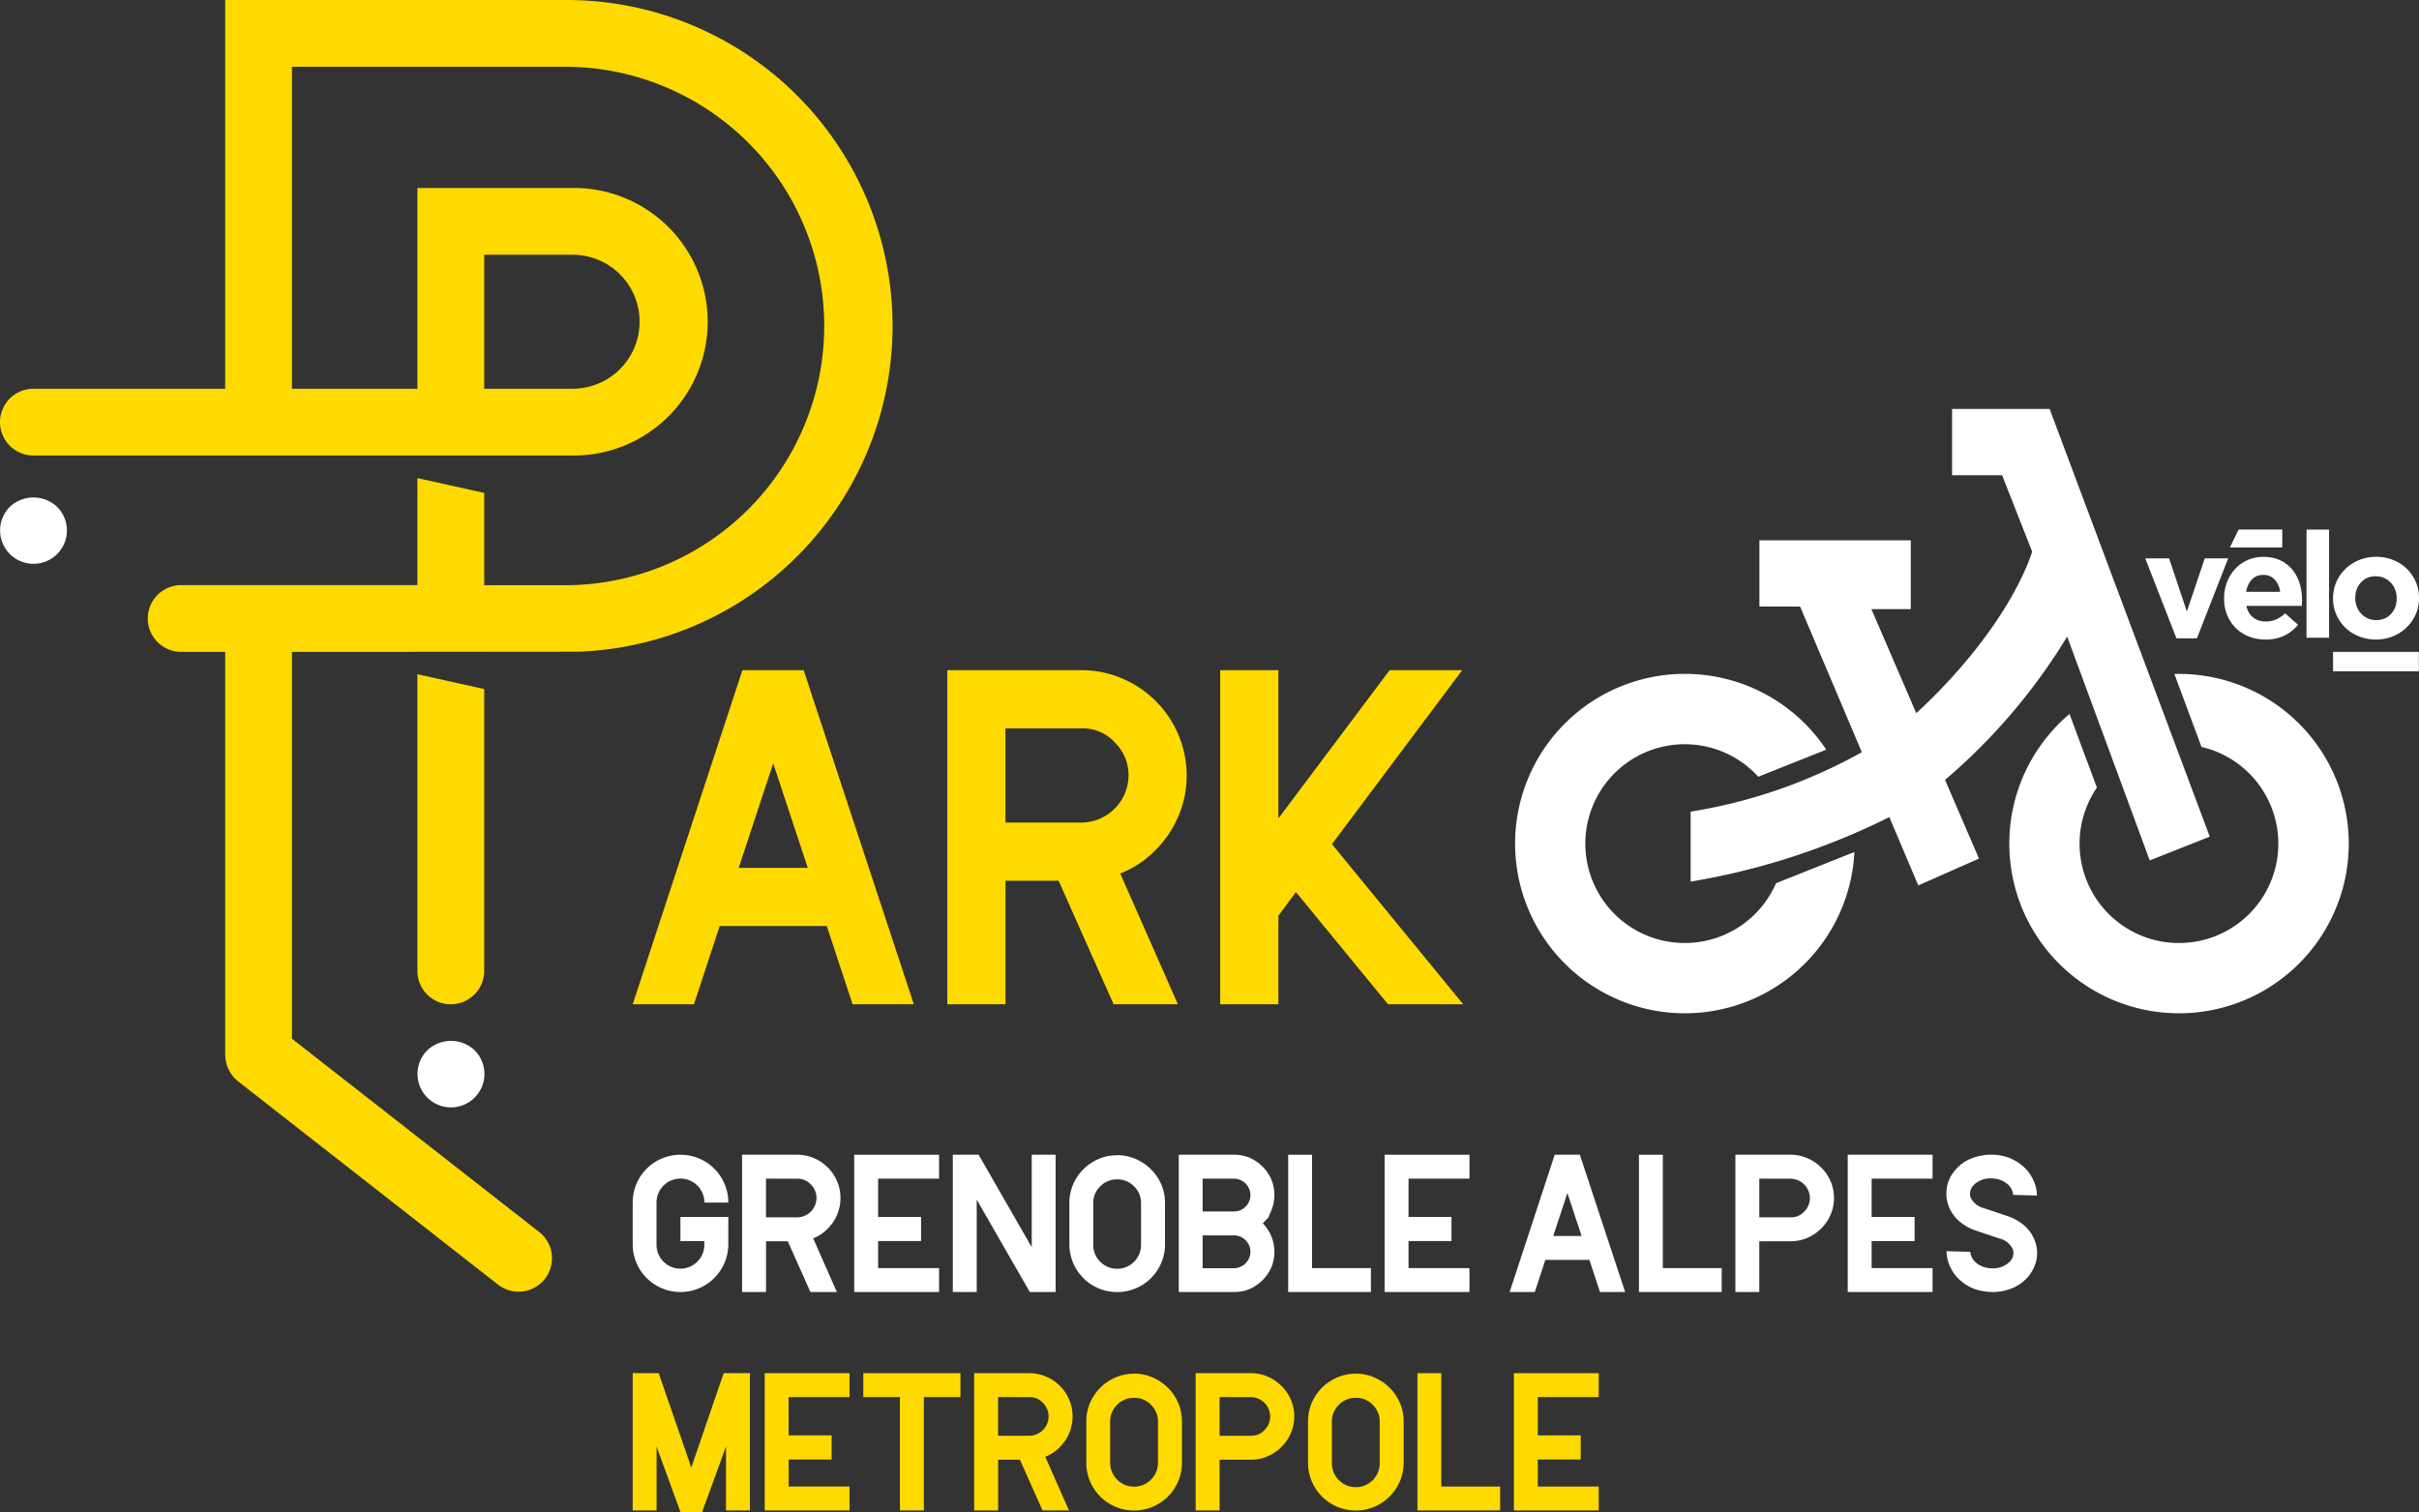 <?xml version="1.0" encoding="UTF-8"?>
<svg xmlns="http://www.w3.org/2000/svg" xmlns:xlink="http://www.w3.org/1999/xlink" id="Groupe_345" data-name="Groupe 345" width="189.083" height="118.227" viewBox="0 0 189.083 118.227">
  <rect x="0" y="0" width="189.083" height="118.227" fill="#333333" stroke="none"/>
  <defs>
    <clipPath id="clip-path">
      <rect id="Rectangle_373" data-name="Rectangle 373" width="189.083" height="118.227" fill="none"></rect>
    </clipPath>
  </defs>
  <g id="Groupe_344" data-name="Groupe 344" clip-path="url(#clip-path)">
    <path id="Tracé_246" data-name="Tracé 246" d="M356.56,96.949l6.454,17.5,4.693-1.858L355.191,79.153h-7.627v5.182h3.911l2.347,5.965s-1.466,5.378-8.507,12.125c-.181.173-.366.341-.552.507L341.257,94.8h3.08V89.42H332.506V94.6h3.178l4.826,11.388a40.49,40.49,0,0,1-13.382,4.648v5.468a54.659,54.659,0,0,0,15.531-5.045l2.265,5.346,4.743-2.1-2.652-6.152a46.319,46.319,0,0,0,9.545-11.2" transform="translate(-194.979 -47.178)" fill="#fff"></path>
    <path id="Tracé_247" data-name="Tracé 247" d="M306.436,151.467a7.771,7.771,0,1,1,5.74-13l5.313-2.117a13.269,13.269,0,1,0,2.2,8l-6.127,2.442a7.77,7.77,0,0,1-7.126,4.674" transform="translate(-174.738 -77.738)" fill="#fff"></path>
    <path id="Tracé_248" data-name="Tracé 248" d="M402.048,130.426c-.121,0-.24.006-.36.009l2.121,5.7a7.768,7.768,0,1,1-8.176,3.18l-2.143-5.755a13.267,13.267,0,1,0,8.558-3.132" transform="translate(-231.726 -77.738)" fill="#fff"></path>
    <path id="Tracé_249" data-name="Tracé 249" d="M415.1,108.061h1.865l1.39,4.159,1.4-4.159h1.83l-2.444,6.255h-1.6Z" transform="translate(-247.417 -64.408)" fill="#fff"></path>
    <path id="Tracé_250" data-name="Tracé 250" d="M433.6,114.237a3.538,3.538,0,0,1-1.291-.231,2.99,2.99,0,0,1-1.031-.66,3.058,3.058,0,0,1-.677-1.014,3.357,3.357,0,0,1-.244-1.3v-.023a3.472,3.472,0,0,1,.226-1.251,3.186,3.186,0,0,1,.631-1.031,2.945,2.945,0,0,1,2.213-.95,3.023,3.023,0,0,1,1.344.278,2.728,2.728,0,0,1,.944.747,3.115,3.115,0,0,1,.556,1.077,4.463,4.463,0,0,1,.179,1.268c0,.069,0,.143-.006.22s-.009.158-.017.243h-4.321a1.481,1.481,0,0,0,.527.909,1.576,1.576,0,0,0,.99.307,1.96,1.96,0,0,0,.788-.151,2.687,2.687,0,0,0,.718-.486l1.008.892a3.123,3.123,0,0,1-1.066.851,3.3,3.3,0,0,1-1.472.307m1.136-3.73a1.715,1.715,0,0,0-.417-.956,1.154,1.154,0,0,0-.892-.365,1.184,1.184,0,0,0-.9.359,1.8,1.8,0,0,0-.446.961Z" transform="translate(-256.509 -64.237)" fill="#fff"></path>
    <rect id="Rectangle_371" data-name="Rectangle 371" width="1.761" height="8.456" transform="translate(180.291 41.406)" fill="#fff"></rect>
    <path id="Tracé_251" data-name="Tracé 251" d="M454.782,114.237a3.511,3.511,0,0,1-1.332-.249,3.253,3.253,0,0,1-1.06-.684,3.176,3.176,0,0,1-.7-1.02,3.107,3.107,0,0,1-.255-1.257v-.023a3.108,3.108,0,0,1,.255-1.257,3.192,3.192,0,0,1,.707-1.025,3.346,3.346,0,0,1,1.066-.695,3.466,3.466,0,0,1,1.344-.255,3.512,3.512,0,0,1,1.332.249,3.254,3.254,0,0,1,1.06.684,3.187,3.187,0,0,1,.7,1.019,3.117,3.117,0,0,1,.255,1.257v.023a3.114,3.114,0,0,1-.255,1.257,3.2,3.2,0,0,1-.707,1.025,3.345,3.345,0,0,1-1.066.695,3.469,3.469,0,0,1-1.344.255m.023-1.517a1.63,1.63,0,0,0,.677-.133,1.487,1.487,0,0,0,.5-.365,1.616,1.616,0,0,0,.319-.539,1.929,1.929,0,0,0,.11-.654v-.023a1.841,1.841,0,0,0-.116-.654,1.646,1.646,0,0,0-.857-.921,1.559,1.559,0,0,0-.66-.139,1.633,1.633,0,0,0-.678.133,1.5,1.5,0,0,0-.5.365,1.614,1.614,0,0,0-.319.538,1.922,1.922,0,0,0-.11.654v.023a1.829,1.829,0,0,0,.116.654,1.642,1.642,0,0,0,.336.545,1.661,1.661,0,0,0,.516.376,1.546,1.546,0,0,0,.666.139" transform="translate(-269.07 -64.237)" fill="#fff"></path>
    <path id="Tracé_252" data-name="Tracé 252" d="M431.478,103.894h4.093v-1.4h-3.414Z" transform="translate(-257.176 -61.092)" fill="#fff"></path>
    <rect id="Rectangle_372" data-name="Rectangle 372" width="6.707" height="1.516" transform="translate(182.364 50.966)" fill="#fff"></rect>
    <path id="Tracé_253" data-name="Tracé 253" d="M83.378,156.294a2.61,2.61,0,0,0,2.61-2.61V131.648l-5.221-1.16v23.2a2.61,2.61,0,0,0,2.61,2.61" transform="translate(-48.14 -77.775)" fill="#ffda00"></path>
    <path id="Tracé_254" data-name="Tracé 254" d="M44.3,0H17.6V30.393H2.61a2.61,2.61,0,1,0,0,5.22H32.628v0h5.22v0h6.909a10.459,10.459,0,1,0,0-20.917H32.628v15.7H22.819V5.22H44.3a20.268,20.268,0,0,1,0,40.535H37.848V38.538l-5.22-1.16v8.369H14.162a2.61,2.61,0,0,0,0,5.22H17.6V82.483c0,.05.012.1.015.147a2.631,2.631,0,0,0,.028.277c.014.082.032.161.053.24s.046.165.077.246.063.154.1.228.077.152.122.226.092.139.143.205a2.526,2.526,0,0,0,.161.2,2.6,2.6,0,0,0,.2.187c.038.034.069.073.109.105l20.36,15.922a2.611,2.611,0,0,0,3.216-4.113L22.819,81.21V50.968h5.09c.048,0,.092,0,.139,0l17.165-.015A25.485,25.485,0,0,0,44.3,0M37.848,19.916h6.909a5.238,5.238,0,1,1,0,10.476H37.848Z" fill="#ffda00"></path>
    <path id="Tracé_255" data-name="Tracé 255" d="M.773,97a2.611,2.611,0,0,0,1.837,4.459A2.607,2.607,0,0,0,4.458,97,2.7,2.7,0,0,0,.773,97" transform="translate(0 -57.379)" fill="#fff"></path>
    <path id="Tracé_256" data-name="Tracé 256" d="M81.56,202.183a2.615,2.615,0,1,0,3.685,0,2.7,2.7,0,0,0-3.685,0" transform="translate(-48.152 -120.074)" fill="#fff"></path>
    <path id="Tracé_257" data-name="Tracé 257" d="M122.426,155.83,131,129.709h4.79L144.4,155.83h-4.789l-2.013-6.118h-8.371l-2.013,6.118Zm13.684-10.665-2.7-8.171-2.7,8.171Z" transform="translate(-72.97 -77.311)" fill="#ffda00"></path>
    <path id="Tracé_258" data-name="Tracé 258" d="M183.3,155.83V129.709h10.5a7.976,7.976,0,0,1,3.159.644,8.24,8.24,0,0,1,4.407,4.407,8.082,8.082,0,0,1,.644,3.2,7.984,7.984,0,0,1-.644,3.16,8.3,8.3,0,0,1-1.771,2.636,7.875,7.875,0,0,1-2.777,1.851l4.508,10.223H196.3L192,146.17H187.85v9.66Zm4.548-21.573v7.366h5.957a3.711,3.711,0,0,0,3.662-3.663,3.568,3.568,0,0,0-1.086-2.616,3.355,3.355,0,0,0-2.576-1.087Z" transform="translate(-109.254 -77.311)" fill="#ffda00"></path>
    <path id="Tracé_259" data-name="Tracé 259" d="M240.655,129.709V141.3l8.694-11.591h5.675l-10.183,13.6L255.1,155.83h-5.876l-7.2-8.774-1.369,1.852v6.922h-4.548V129.709Z" transform="translate(-140.728 -77.311)" fill="#ffda00"></path>
    <path id="Tracé_260" data-name="Tracé 260" d="M128.031,227.229a1.825,1.825,0,0,0-.149-.728,1.879,1.879,0,0,0-.4-.6,1.876,1.876,0,0,0-2.646,0,1.88,1.88,0,0,0-.4.6,1.832,1.832,0,0,0-.149.728v3.258a1.869,1.869,0,1,0,3.737,0v-.248h-1.869v-1.885H129.9v2.133a3.742,3.742,0,0,1-6.383,2.646,3.74,3.74,0,0,1-1.092-2.646v-3.258a3.694,3.694,0,0,1,.289-1.447,3.711,3.711,0,0,1,2-2,3.764,3.764,0,0,1,2.894,0,3.708,3.708,0,0,1,2,2,3.687,3.687,0,0,1,.29,1.447Z" transform="translate(-72.97 -133.209)" fill="#fff"></path>
    <path id="Tracé_261" data-name="Tracé 261" d="M143.59,234.224V223.491h4.316a3.27,3.27,0,0,1,1.3.265,3.387,3.387,0,0,1,1.811,1.811,3.322,3.322,0,0,1,.264,1.315,3.277,3.277,0,0,1-.264,1.3,3.407,3.407,0,0,1-.728,1.083,3.24,3.24,0,0,1-1.141.761l1.853,4.2h-2.068l-1.769-3.969h-1.7v3.969Zm1.869-8.864v3.026h2.448a1.524,1.524,0,0,0,1.5-1.5,1.464,1.464,0,0,0-.446-1.075,1.378,1.378,0,0,0-1.058-.446Z" transform="translate(-85.585 -133.208)" fill="#fff"></path>
    <path id="Tracé_262" data-name="Tracé 262" d="M167.155,228.353h3.357v1.885h-3.357v2.117h4.763v1.868h-6.632V223.491h6.632v1.869h-4.763Z" transform="translate(-98.516 -133.208)" fill="#fff"></path>
    <path id="Tracé_263" data-name="Tracé 263" d="M184.364,234.224V223.491h2.017l4.151,7.227v-7.227H192.4v10.733h-2.017L186.233,227v7.227Z" transform="translate(-109.887 -133.209)" fill="#fff"></path>
    <path id="Tracé_264" data-name="Tracé 264" d="M210.659,223.574a3.659,3.659,0,0,1,1.844.5,3.748,3.748,0,0,1,1.381,1.356,3.619,3.619,0,0,1,.513,1.886v3.224a3.685,3.685,0,0,1-.29,1.447,3.708,3.708,0,0,1-2,2,3.75,3.75,0,0,1-4.093-.8,3.74,3.74,0,0,1-1.092-2.646v-3.224a3.633,3.633,0,0,1,.5-1.869,3.77,3.77,0,0,1,1.365-1.364,3.63,3.63,0,0,1,1.869-.5m1.869,3.738a1.805,1.805,0,0,0-.538-1.3,1.78,1.78,0,0,0-1.331-.554,1.8,1.8,0,0,0-1.323.546,1.784,1.784,0,0,0-.546,1.307v3.224a1.869,1.869,0,1,0,3.737,0Z" transform="translate(-123.333 -133.258)" fill="#fff"></path>
    <path id="Tracé_265" data-name="Tracé 265" d="M234.652,228.85a3.3,3.3,0,0,1,.67,1.017,3.2,3.2,0,0,1,0,2.431,3.316,3.316,0,0,1-1.687,1.687,3.111,3.111,0,0,1-1.216.24h-4.333V223.492h4.333a3.1,3.1,0,0,1,1.216.24,3.309,3.309,0,0,1,1.687,1.687,3.2,3.2,0,0,1,0,2.431l-.24.571-.43.43m-4.7-3.489v2.563h2.464a1.225,1.225,0,0,0,.893-.38,1.242,1.242,0,0,0,.38-.91,1.3,1.3,0,0,0-1.273-1.273Zm0,7h2.464a1.3,1.3,0,0,0,1.273-1.274,1.243,1.243,0,0,0-.38-.909,1.223,1.223,0,0,0-.893-.381h-2.464Z" transform="translate(-135.947 -133.209)" fill="#fff"></path>
    <path id="Tracé_266" data-name="Tracé 266" d="M251.12,223.492v8.864h4.6v1.869h-6.466V223.492Z" transform="translate(-148.562 -133.209)" fill="#fff"></path>
    <path id="Tracé_267" data-name="Tracé 267" d="M269.788,228.353h3.357v1.885h-3.357v2.117h4.763v1.868h-6.632V223.491h6.632v1.869h-4.763Z" transform="translate(-159.689 -133.208)" fill="#fff"></path>
    <path id="Tracé_268" data-name="Tracé 268" d="M292.112,234.224l3.522-10.733H297.6l3.539,10.733h-1.968l-.827-2.513h-3.44l-.827,2.513Zm5.623-4.382-1.108-3.357-1.108,3.357Z" transform="translate(-174.109 -133.208)" fill="#fff"></path>
    <path id="Tracé_269" data-name="Tracé 269" d="M318.994,223.492v8.864h4.6v1.869h-6.466V223.492Z" transform="translate(-189.017 -133.209)" fill="#fff"></path>
    <path id="Tracé_270" data-name="Tracé 270" d="M335.793,234.224V223.491h4.316a3.272,3.272,0,0,1,1.3.265,3.406,3.406,0,0,1,1.083.728,3.329,3.329,0,0,1,.744,3.688,3.487,3.487,0,0,1-.744,1.092,3.406,3.406,0,0,1-1.083.728,3.272,3.272,0,0,1-1.3.265h-2.448v3.969Zm1.869-8.864v3.026h2.448a1.379,1.379,0,0,0,1.058-.446,1.463,1.463,0,0,0,.447-1.075,1.525,1.525,0,0,0-1.5-1.5Z" transform="translate(-200.144 -133.208)" fill="#fff"></path>
    <path id="Tracé_271" data-name="Tracé 271" d="M359.4,228.353h3.358v1.885H359.4v2.117h4.763v1.868h-6.631V223.491h6.631v1.869H359.4Z" transform="translate(-213.102 -133.208)" fill="#fff"></path>
    <path id="Tracé_272" data-name="Tracé 272" d="M376.627,231.033l1.852.049a1.722,1.722,0,0,0,.1.381,1.27,1.27,0,0,0,.347.463,1.861,1.861,0,0,0,.578.331,2.2,2.2,0,0,0,.728.116,1.821,1.821,0,0,0,1.373-.562.968.968,0,0,0,.248-.661.7.7,0,0,0-.066-.315,1.563,1.563,0,0,0-1.025-.794l-1.786-.6a3.916,3.916,0,0,1-1.34-.736,2.93,2.93,0,0,1-.81-1.116,2.677,2.677,0,0,1-.214-1.075,4.309,4.309,0,0,1,.032-.43,2.8,2.8,0,0,1,.645-1.372,3.068,3.068,0,0,1,1.233-.91,4.231,4.231,0,0,1,1.645-.314,4.018,4.018,0,0,1,1.273.215,3.766,3.766,0,0,1,1.191.711,3.251,3.251,0,0,1,.794,1.092,2.806,2.806,0,0,1,.265,1.174l-1.852-.049a1.8,1.8,0,0,0-.1-.381,1.292,1.292,0,0,0-.347-.463,1.865,1.865,0,0,0-.579-.331,2.188,2.188,0,0,0-.728-.116,1.819,1.819,0,0,0-1.373.562.969.969,0,0,0-.248.661.7.7,0,0,0,.065.315,1.572,1.572,0,0,0,1.026.793l1.786.6a3.931,3.931,0,0,1,1.34.736,2.937,2.937,0,0,1,.81,1.116,2.68,2.68,0,0,1,.215,1.075,2.614,2.614,0,0,1-.182.951,3.059,3.059,0,0,1-.5.852,3.205,3.205,0,0,1-1.191.893,4.046,4.046,0,0,1-1.571.331,4.566,4.566,0,0,1-1.389-.215,3.743,3.743,0,0,1-1.19-.711,3.23,3.23,0,0,1-.794-1.092,2.912,2.912,0,0,1-.265-1.174" transform="translate(-224.473 -133.209)" fill="#fff"></path>
    <path id="Tracé_273" data-name="Tracé 273" d="M122.425,276.5V265.768h2.034l2.547,7.376,2.53-7.376h2.051V276.5h-1.869v-4.994l-1.869,5.127h-1.687l-1.869-5.127V276.5Z" transform="translate(-72.97 -158.407)" fill="#ffda00"></path>
    <path id="Tracé_274" data-name="Tracé 274" d="M149.839,270.63H153.2v1.885h-3.357v2.117H154.6V276.5H147.97V265.768H154.6v1.869h-4.763Z" transform="translate(-88.195 -158.407)" fill="#ffda00"></path>
    <path id="Tracé_275" data-name="Tracé 275" d="M169.909,267.637h-2.861v-1.869h7.591v1.869h-2.861V276.5h-1.869Z" transform="translate(-99.566 -158.407)" fill="#ffda00"></path>
    <path id="Tracé_276" data-name="Tracé 276" d="M188.5,276.5V265.768h4.316a3.271,3.271,0,0,1,1.3.265,3.388,3.388,0,0,1,1.811,1.811,3.321,3.321,0,0,1,.264,1.315,3.277,3.277,0,0,1-.264,1.3,3.407,3.407,0,0,1-.728,1.083,3.239,3.239,0,0,1-1.141.761l1.853,4.2h-2.068l-1.769-3.969h-1.7V276.5Zm1.869-8.864v3.026h2.448a1.524,1.524,0,0,0,1.5-1.5,1.464,1.464,0,0,0-.446-1.075,1.378,1.378,0,0,0-1.058-.446Z" transform="translate(-112.352 -158.407)" fill="#ffda00"></path>
    <path id="Tracé_277" data-name="Tracé 277" d="M213.933,265.851a3.659,3.659,0,0,1,1.844.5,3.747,3.747,0,0,1,1.381,1.356,3.619,3.619,0,0,1,.513,1.886v3.224a3.685,3.685,0,0,1-.29,1.447,3.708,3.708,0,0,1-2,2,3.75,3.75,0,0,1-4.093-.8,3.741,3.741,0,0,1-1.092-2.646v-3.224a3.633,3.633,0,0,1,.5-1.869,3.77,3.77,0,0,1,1.365-1.364,3.63,3.63,0,0,1,1.869-.5m1.869,3.737a1.805,1.805,0,0,0-.538-1.3,1.78,1.78,0,0,0-1.331-.554,1.8,1.8,0,0,0-1.323.546,1.784,1.784,0,0,0-.546,1.307v3.224a1.869,1.869,0,1,0,3.738,0Z" transform="translate(-125.284 -158.456)" fill="#ffda00"></path>
    <path id="Tracé_278" data-name="Tracé 278" d="M231.36,276.5V265.768h4.316a3.271,3.271,0,0,1,1.3.265,3.407,3.407,0,0,1,1.083.728,3.33,3.33,0,0,1,.745,3.688,3.489,3.489,0,0,1-.745,1.092,3.406,3.406,0,0,1-1.083.728,3.27,3.27,0,0,1-1.3.265h-2.448V276.5Zm1.869-8.864v3.026h2.448a1.379,1.379,0,0,0,1.058-.446,1.465,1.465,0,0,0,.446-1.075,1.524,1.524,0,0,0-1.5-1.5Z" transform="translate(-137.898 -158.407)" fill="#ffda00"></path>
    <path id="Tracé_279" data-name="Tracé 279" d="M256.836,265.851a3.659,3.659,0,0,1,1.844.5,3.747,3.747,0,0,1,1.381,1.356,3.62,3.62,0,0,1,.513,1.886v3.224a3.742,3.742,0,0,1-6.383,2.646,3.741,3.741,0,0,1-1.092-2.646v-3.224a3.634,3.634,0,0,1,.5-1.869,3.77,3.77,0,0,1,1.365-1.364,3.63,3.63,0,0,1,1.869-.5m1.869,3.737a1.8,1.8,0,0,0-.537-1.3,1.782,1.782,0,0,0-1.331-.554,1.8,1.8,0,0,0-1.323.546,1.784,1.784,0,0,0-.546,1.307v3.224a1.869,1.869,0,1,0,3.737,0Z" transform="translate(-150.856 -158.456)" fill="#ffda00"></path>
    <path id="Tracé_280" data-name="Tracé 280" d="M276.132,265.769v8.864h4.6V276.5h-6.466V265.769Z" transform="translate(-163.471 -158.407)" fill="#ffda00"></path>
    <path id="Tracé_281" data-name="Tracé 281" d="M294.8,270.63h3.357v1.885H294.8v2.117h4.763V276.5h-6.632V265.768h6.632v1.869H294.8Z" transform="translate(-174.597 -158.407)" fill="#ffda00"></path>
  </g>
</svg>
